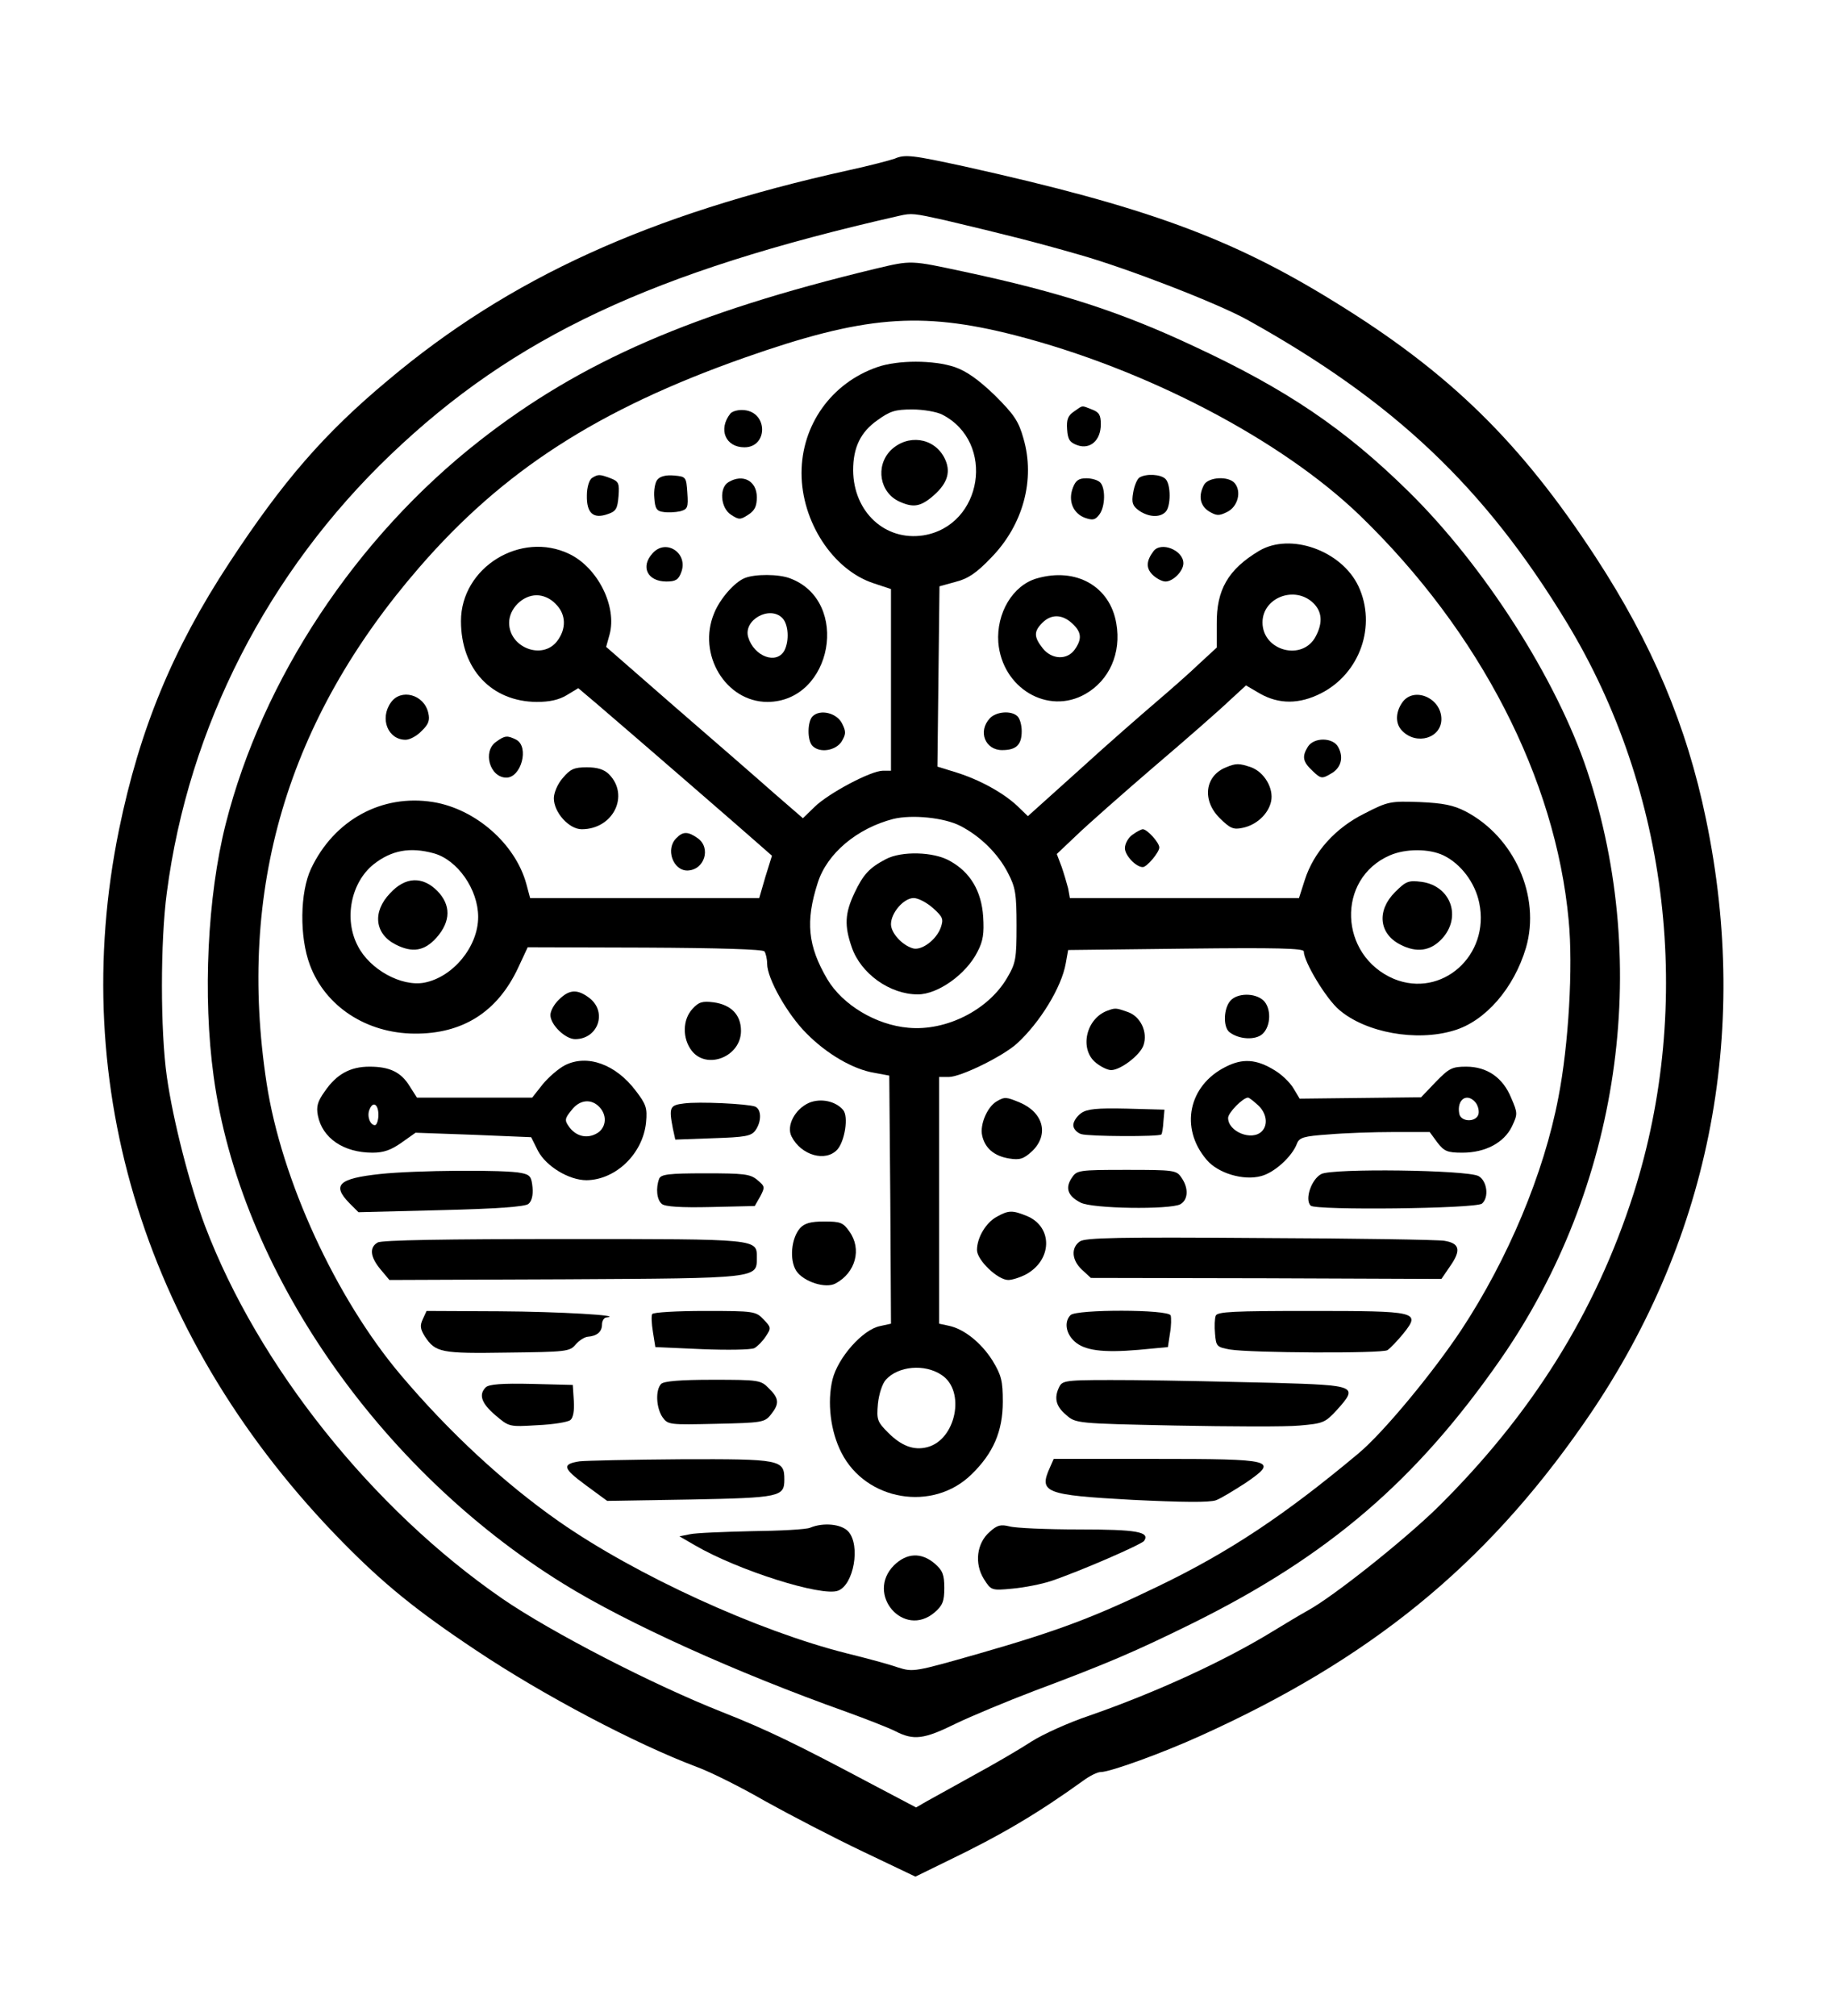 <?xml version="1.0" encoding="UTF-8"?>
<svg data-bbox="30.013 45.383 470.977 500.017" viewBox="0 0 534 586" height="781.333" width="712" xmlns="http://www.w3.org/2000/svg" data-type="shape">
    <g>
        <path d="M260.1 46.1c-1.4.5-7.5 2.1-13.5 3.4-57.9 12.8-98.5 31.3-133.8 61-18.6 15.5-30.6 29.4-46.1 53-16.5 25.1-26.1 48.4-32.1 77.6-15.3 74.8 8 149.1 65 207.1 11.8 12 21.3 19.8 38.9 31.5 19.3 12.9 46.2 27.1 64 33.8 3.9 1.4 12.9 5.9 20 10 7.2 4 19.9 10.6 28.3 14.6l15.3 7.3 9.2-4.5c15.8-7.6 26.4-13.9 39.6-23.4 1.9-1.4 4.1-2.5 5.1-2.5 2.7 0 17.9-5.5 28.9-10.5 49.2-22.2 82.6-49.3 111.4-90.7 36.4-52.1 48.7-113 35.6-175.8-5.6-27.2-15.7-51-32-76-21.9-33.5-42.5-53.7-76-74.3-30.1-18.6-54.8-27.6-107.4-39.3-15.2-3.3-17.4-3.6-20.4-2.3M274.7 64c17.7 4.2 26.1 6.3 39.3 10.1 14 4 39.8 14 48.5 18.8 42.7 23.7 69.1 48.7 93 88.1 29.7 49 36.9 110.7 19.4 165.8-11.1 34.7-29.7 64.4-57.3 91.6-9.8 9.5-30 25.6-37.5 29.7-2 1.1-6.5 3.8-10.1 6-14.2 8.7-33.8 17.7-53.3 24.5-6 2-13.5 5.4-16.8 7.5-3.2 2.1-10.7 6.5-16.6 9.7-6 3.3-12.2 6.8-13.9 7.7l-3.1 1.8-12.9-6.8c-22.2-11.8-30.5-15.8-43.4-20.9-20.3-8-49.9-23.3-64-33-37.7-26-70.9-67.5-86.4-108.3-4.4-11.7-9.3-30.6-11.1-43.4-1.9-13.3-1.9-39.4 0-53.5 6.3-48.2 29.4-93.2 65.1-127.3 35.8-34.2 76-53.1 147.9-69.4 3.5-.8 4.2-.7 13.2 1.3"/>
        <path d="M254.5 78.1c-53.1 12.8-85.6 26.9-115.1 50-35.9 28.1-63.1 69.2-73.8 111.4-5.3 21-6.7 50-3.5 73.3 7.6 55.9 47.8 114.2 101.7 147.5 18.4 11.4 50.2 25.8 82.2 37.2 5.8 2.1 12.2 4.6 14.2 5.6 5.4 2.8 8.4 2.4 17.7-2.2 4.6-2.2 14.9-6.5 22.8-9.5 21.1-7.9 29.3-11.4 45.9-19.6 39.6-19.6 65.1-41.5 89.7-76.9 34.5-49.8 43.9-114 25.1-170.8-8.9-26.7-29.9-59.6-52-81.3-18.5-18.2-35.5-29.7-62.4-42.2-21.3-10-39-15.7-66.6-21.6-15.9-3.4-15.3-3.4-25.9-.9m40.4 19.3c38.2 9.8 77.6 30.4 100.5 52.5 34.8 33.7 56.8 76.4 60.6 117.6 1.3 13.4 0 36.2-3 51.5-4.2 22.1-14.7 47-28.2 67.5-8.3 12.5-22.7 29.9-29.9 35.9-21.4 17.9-37.6 28.7-58.4 38.7-18.4 8.9-29 12.9-52 19.5-18.6 5.3-19 5.4-23.5 4-2.5-.9-9.2-2.7-14.9-4.1-25.8-6.5-61.1-22.6-83.6-38.3-16-11.2-31.9-25.9-46.1-42.7-18.8-22.3-34.6-56.6-38.9-84.7-8.6-56.3 6-105.6 44.3-149.8 24.4-28.2 52-46 94.5-61 34.7-12.2 51.1-13.6 78.6-6.6"/>
        <path d="M255 106.7c-13.3 4.6-22 16.8-22 30.8 0 14.1 9.1 28.1 20.9 32l5.1 1.7V224h-2.4c-3.4 0-15.7 6.5-19.8 10.5l-3.4 3.3-8.2-7.1c-4.5-4-17.4-15.2-28.6-24.9L176.2 188l1-3.6c2.2-8.1-3.4-19.4-11.7-23.4-14.1-6.8-31.5 3.9-31.5 19.5 0 14 8.9 23.4 22 23.5 3.8 0 6.5-.6 8.8-2l3.3-2 5.2 4.4c12.5 10.7 43.3 37.4 47 40.7l4.1 3.6-1.9 6.1-1.8 6.2h-66.6l-1.1-4.1c-3.2-11.7-14.8-21.8-27.1-23.8-14.9-2.4-28.8 5.2-35.5 19.4-3.2 6.8-3.4 19.8-.3 28 4.5 12 16.4 19.8 30.4 19.9s24.1-6.3 30.1-19.1l2.8-6 34.1.1c21.4.1 34.3.5 34.7 1.1.4.5.8 2.2.8 3.6 0 4.3 5.9 14.7 11.4 20.2 5.9 6 13.6 10.5 19.8 11.5l4.3.8.3 36 .2 36.1-3.2.7c-5 1-12.2 9.1-13.8 15.5-1.6 6.6-.6 15.1 2.6 21.3 7.1 14 26.6 17.3 37.8 6.3 6.3-6.1 9.1-12.5 9.1-21.1 0-6.1-.4-7.7-3-12-3.3-5.2-8.3-9.2-12.7-10.1l-2.8-.6V313h2.8c3.5 0 15.7-6 19.8-9.7 6.7-6.1 13-16.4 14.2-23.3l.7-3.9 34.3-.4c26.2-.3 34.2-.1 34.2.8 0 3 6.5 13.8 10.3 17 7.7 6.6 22.4 9.3 33.3 6 9.2-2.7 17.5-12.3 21-24.1 4.3-14.9-3.4-32.2-17.6-39.6-3.5-1.8-6.5-2.4-13.3-2.7-8.5-.3-9.2-.2-16 3.3-8.5 4.2-14.8 11.2-17.4 19.3l-1.7 5.3H311l-.5-2.8c-.4-1.5-1.2-4.3-1.9-6.3l-1.4-3.7 5.7-5.4c3.1-3 13.3-12 22.6-20 9.4-8 19.2-16.6 21.8-19.1l4.9-4.5 4.1 2.4c5.5 3.1 11.4 3.1 17.7-.1 11.4-5.8 16.2-19.7 10.9-31.1-4.9-10.4-19.8-15.7-28.9-10.3-9 5.4-12.4 11.3-12.3 21.2v6.9l-5.1 4.7c-2.8 2.7-8.5 7.7-12.6 11.2s-14.2 12.3-22.3 19.7l-14.9 13.4-3.1-3c-4.2-3.9-11-7.6-17.7-9.7l-5.5-1.7.3-26.2.3-26.2 4.7-1.3c3.6-.9 6.1-2.6 10.3-7 9.3-9.5 12.9-22.7 9.4-34.7-1.4-5-2.7-6.9-8.3-12.5-4.8-4.6-8.2-7-11.6-8.2-6.2-2.1-16.6-2.1-22.6 0m18.9 13.8c15.6 8 11.8 32.3-5.5 35.1-11.1 1.7-20.3-6.8-20.4-18.9 0-6.6 2.1-11.1 7.1-14.6 3.6-2.6 5.1-3.1 10.1-3.1 3.2 0 7.2.7 8.7 1.5m-112.4 55c3.1 3 3.2 7.3.4 10.9-4.3 5.5-13.9 1.8-13.9-5.4 0-4.1 3.9-8 8-8 1.9 0 4 .9 5.5 2.5m220.2-.3c2.6 2.5 2.9 5.7.8 9.7-3.8 7.4-15.5 4.3-15.5-4 0-7.2 9.3-10.8 14.7-5.7M279.1 240c5.9 3 11.1 8.2 13.9 13.7 2.2 4.2 2.5 6.1 2.5 15.3 0 9.7-.2 10.9-2.8 15.3-5.5 9.3-17.7 15.4-28.6 14.4-9.5-.8-19.2-6.7-23.6-14.1-5.7-9.7-6.4-16.8-2.8-28 2.7-8.6 11.5-15.9 22-18.6 5.4-1.3 14.7-.4 19.4 2m-153 8c6.9 1.9 12.9 10.5 12.9 18.5 0 8.6-7.3 17.5-15.7 19.1-6.6 1.2-15.8-3.8-19.3-10.7-4.1-7.8-2-18.4 4.6-23.7 5.2-4.1 10.6-5.1 17.5-3.2m293.5.6c5 2.4 9.2 7.9 10.4 13.8 3.2 15.3-10.9 27.8-24.8 22.1-16-6.8-16.8-29.1-1.2-35.9 4.6-2 11.4-2 15.6 0m-145.9 151c7.1 4.6 4.2 18.9-4.2 21-3.9 1-7.5-.4-11.3-4.2-3.2-3.2-3.4-3.8-3-8.4.3-2.9 1.3-5.9 2.3-7 3.6-4 11.3-4.7 16.2-1.4"/>
        <path d="M258.9 130.9c-4.5 4.6-3.2 12.3 2.6 14.9 4 1.8 6.1 1.5 9.9-1.8 4.2-3.7 5.1-7.1 3.1-11-3.1-5.9-10.7-6.9-15.6-2.1"/>
        <path d="M257.5 249.7c-4.8 2.5-6.6 4.5-9.1 9.8-2.8 5.9-3 9.5-.8 15.8 2.6 7.6 11 13.7 19.2 13.7 5.8 0 14-5.8 17.3-12.3 1.7-3.2 2-5.4 1.7-10.3-.5-7.4-3.7-12.9-9.7-16.2-4.7-2.7-14.1-2.9-18.6-.5m13.7 14.2c2.9 2.6 3.1 3.2 2.3 5.6-1.3 3.7-5.7 6.9-8.2 6.1-3.2-1-6.3-4.5-6.3-7 0-3.3 3.7-7.6 6.6-7.6 1.3 0 3.8 1.3 5.6 2.9"/>
        <path d="M113.4 259.6c-5.2 5.4-4.5 11.8 1.6 14.9 4.9 2.5 8.4 1.9 11.9-2 4.2-4.8 4.2-9.5.2-13.6-4.3-4.3-9.3-4.1-13.7.7"/>
        <path d="M405.5 259.3c-5.3 5.3-4.7 12 1.5 15.2 4.8 2.5 8.8 1.9 12.1-1.6 5.9-6.3 2.7-15.4-5.8-16.6-3.9-.5-4.6-.2-7.8 3"/>
        <path d="M312.2 119.6c-1.8 1.2-2.2 2.4-2 5.2.2 3 .8 3.8 3 4.6 3.7 1.3 6.8-1.4 6.8-6.1 0-2.7-.5-3.5-2.6-4.3-3.1-1.2-2.5-1.3-5.2.6"/>
        <path d="M212.3 120.2c-3.6 4.6-1.4 9.8 4.1 9.8 6.8 0 6.9-10.1 0-10.8-1.7-.2-3.5.3-4.1 1"/>
        <path d="M172.1 138.9c-.8.5-1.5 2.7-1.5 5.1-.1 5.2 1.9 6.9 6.1 5.4 2.4-.8 2.8-1.6 3.1-5.2.3-3.8 0-4.3-2.3-5.2-3.2-1.2-3.6-1.2-5.4-.1"/>
        <path d="M191.1 139.4c-.7.8-1.1 3.2-.9 5.3.2 3.1.7 3.9 2.7 4.1 1.2.2 3.4.1 4.8-.2 2.2-.6 2.4-1.1 2.1-5.4-.3-4.6-.4-4.7-3.9-5-2.2-.2-4 .2-4.8 1.2"/>
        <path d="M331.2 138.8c-.7.5-1.5 2.5-1.8 4.4-.5 2.9-.2 3.8 1.7 5.2 2.8 1.9 6 2.1 7.7.4 1.6-1.6 1.6-8 0-9.6-1.4-1.4-5.7-1.6-7.6-.4"/>
        <path d="M211.8 140.1c-2.8 1.6-2.4 7.5.7 9.5 2.3 1.5 2.7 1.5 5 0 1.9-1.2 2.5-2.5 2.5-5.1 0-4.7-4-6.9-8.2-4.4"/>
        <path d="M311.9 141.7c-1.5 3.8 0 7.5 3.5 8.8 2.3.8 3 .6 4.2-1 1.7-2.3 1.8-7.7.2-9.3-.7-.7-2.5-1.2-4-1.2-2.2 0-3.1.6-3.9 2.7"/>
        <path d="M350 140.9c-1.7 3.2-1.2 6 1.4 7.7 2.2 1.3 2.9 1.4 5.3.2 3.1-1.5 4.3-5.9 2.2-8.4-1.8-2.1-7.6-1.8-8.9.5"/>
        <path d="M189.7 160.8c-3.6 3.9-1.5 8.2 4 8.2 2.7 0 3.5-.5 4.3-2.6 2.2-5.6-4.4-10-8.3-5.6"/>
        <path d="M335.3 160.2c-2.1 2.8-2.2 4.9-.3 6.8 1.1 1.1 2.8 2 3.8 2 2.2 0 5.2-3 5.2-5.3 0-3.8-6.5-6.4-8.7-3.5"/>
        <path d="M216.5 168c-3 1.2-7.2 6-8.9 10.2-5 12 3.4 25.8 15.5 25.8 18.9-.1 24.2-29.3 6.6-35.9-3.3-1.3-10.3-1.3-13.2-.1m10.9 11.6c1.8 1.8 2.1 6.6.6 9.5-2.3 4.1-8.8 1.7-10.5-3.9-1.5-5 6.2-9.3 9.9-5.6"/>
        <path d="M301.4 168.1c-7 2-11.8 10.1-11.2 18.6 1.1 13.3 14.4 21.2 25.3 15 7-4 10.5-11.9 9-20.5-1.8-10.8-11.7-16.4-23.1-13.1m10.3 13.1c2.7 2.5 2.9 4.5.7 7.6s-6.7 2.9-9.3-.4-2.6-4.9-.1-7.4c2.6-2.6 5.8-2.5 8.7.2"/>
        <path d="M113.6 204.2c-3.3 4.7-.8 10.8 4.3 10.8 1.2 0 3.3-1.1 4.7-2.6 2-1.9 2.4-3.1 1.9-5.2-1.2-5.4-8-7.2-10.9-3"/>
        <path d="M407.6 204.2c-2 2.9-2 6.2 0 8.2 4.2 4.3 11.4 2.1 11.4-3.4 0-6.2-8.1-9.6-11.4-4.8"/>
        <path d="M236.2 208.2c-1.5 1.5-1.6 7 0 8.6 2.1 2.1 6.6 1.4 8.4-1.2 1.3-2.2 1.4-2.9.2-5.3-1.5-3.1-6.4-4.3-8.6-2.1"/>
        <path d="M287.7 208.8c-3.5 3.8-1.3 9.2 3.6 9.2 4.1 0 5.7-1.5 5.7-5.5 0-1.7-.5-3.6-1.2-4.3-1.8-1.8-6.3-1.4-8.1.6"/>
        <path d="M144.2 215.6c-4 2.8-1.8 10.4 3 10.4 4.3 0 6.7-8.9 2.9-11-2.6-1.3-3.3-1.3-5.9.6"/>
        <path d="M380.2 217c-1.8 2.9-1.5 4.4 1.4 7.1 2.3 2.2 2.7 2.3 5.2.8 3-1.6 3.9-4.7 2.2-7.8-1.5-2.8-7-2.9-8.8-.1"/>
        <path d="M356.4 223c-6.2 2.5-7 9.6-1.9 14.7 3 3 4 3.5 6.7 2.9 4-.8 7.5-4 8.3-7.7.8-3.8-2-8.5-5.8-9.9-3.5-1.2-4.4-1.2-7.3 0"/>
        <path d="M163.6 226.1c-1.5 1.7-2.6 4.3-2.6 5.9 0 4.1 4.4 9 8.1 9 9.2 0 14-9.9 7.9-16-1.4-1.4-3.4-2-6.4-2-3.7 0-4.8.5-7 3.1"/>
        <path d="M329.2 242.6c-1.2.8-2.2 2.6-2.2 3.9 0 2.1 3.2 5.5 5.2 5.5 1.2 0 4.8-4.3 4.8-5.7s-3.5-5.3-4.8-5.3c-.4 0-1.8.7-3 1.6"/>
        <path d="M196.6 243.6c-3.2 3.1-1 9.4 3.2 9.4 5-.1 7-6.6 3-9.4-2.8-2-4.3-2-6.2 0"/>
        <path d="M162.5 290.5c-1.4 1.3-2.5 3.3-2.5 4.5 0 2.8 4.3 7 7.2 7 6.6 0 9.4-7.8 4.2-11.9-3.5-2.7-5.9-2.6-8.9.4"/>
        <path d="M357.7 290.8c-2 2.2-2.2 7.5-.4 9.1 2.7 2.2 7.6 2.5 9.7.6 2.5-2.3 2.6-7.6.2-9.8-2.5-2.2-7.5-2.1-9.5.1"/>
        <path d="M201.3 293.2c-2.9 3.1-3 8.6-.2 12.2 4.4 5.6 14.3 1.7 14.3-5.8 0-4.6-2.8-7.6-8-8.3-3.2-.4-4.3-.1-6.1 1.9"/>
        <path d="M322 293.7c-6.4 2.3-8.3 11.3-3.4 15.2 1.5 1.2 3.4 2.1 4.4 2.1 2.7 0 8.4-4.3 9.4-7.2 1.3-3.8-.8-8.4-4.6-9.7-3.4-1.2-3.6-1.2-5.8-.4"/>
        <path d="M164.2 309.6c-1.9 1-4.8 3.5-6.5 5.6l-3 3.8h-33.5l-2.1-3.3c-2.5-4.1-5.8-5.7-11.7-5.7-5.6 0-9.6 2.2-13 7.2-2.1 2.9-2.5 4.4-2 7 1.3 6.6 7.5 10.8 15.9 10.8 3.3 0 5.4-.8 8.4-2.9l4.1-2.9 16.8.6 16.8.7 2 4c2.4 4.5 9 8.5 14.1 8.5 8.5-.1 16.4-7.7 17.3-16.8.4-4.2 0-5.3-3-9.2-5.8-7.7-14.1-10.7-20.6-7.4m10.2 12.3c2.3 2.6 1.7 6.3-1.3 7.7-2.8 1.4-5.9.5-7.8-2.3-1.2-1.7-1.1-2.3.8-4.6 2.4-3.2 5.9-3.5 8.3-.8M110 324c0 1.6-.5 3-1 3-1.4 0-2.4-2.6-1.6-4.5 1-2.6 2.6-1.6 2.6 1.5"/>
        <path d="M356.2 310.1c-10.7 5.4-13.3 17.7-5.5 26.9 3.3 4 10.8 6.2 15.9 4.8 3.9-1 9-5.7 10.4-9.4.7-1.8 1.9-2.2 9.2-2.7 4.5-.4 13.1-.7 18.9-.7h10.5l2.2 3c2 2.6 2.9 3 7.3 3 6.7 0 12.1-2.9 14.4-7.6 1.7-3.6 1.7-3.9-.2-8.3-2.4-5.9-7-9.1-13.1-9.1-4.1 0-5 .5-8.8 4.4l-4.3 4.5-17.6.2-17.7.2-1.8-3c-1-1.7-3.4-4-5.4-5.2-5.3-3.3-9.4-3.6-14.4-1m9.5 11.1c2.5 2.3 3 5.7 1.1 7.6-2.9 2.9-9.8.1-9.8-3.9 0-1.5 4.3-5.9 5.8-5.9.3 0 1.6 1 2.9 2.2m63.3-.7c.6.8 1 2.2.8 3.2-.5 2.5-5.1 2.5-5.6 0-.8-4.2 2.3-6.3 4.8-3.2"/>
        <path d="M235.2 320.5c-4.1 1.8-6.7 6.7-5.1 9.8 2.8 5.5 9.9 7.5 13.3 3.8 2.2-2.5 3.3-9.6 1.7-11.5-2.2-2.6-6.5-3.5-9.9-2.1"/>
        <path d="M289.7 320.1c-2.7 1.6-4.9 6.7-4.2 9.9.8 3.7 3.5 6 7.9 6.7 3.1.5 4.2.1 6.7-2.2 4.9-4.8 3.2-11.2-3.7-14.1-3.9-1.6-4.3-1.7-6.7-.3"/>
        <path d="M198.8 320.7c-4.1.5-4.4 1.1-3.2 7.3l.7 3.2 10.9-.4c9.4-.3 11.2-.6 12.4-2.3 1.8-2.5 1.8-6.1-.1-6.9-2.2-.8-16.3-1.5-20.7-.9"/>
        <path d="M314.3 323.5c-1.3.9-2.3 2.5-2.3 3.5s1 2.2 2.3 2.6c2.1.7 22.7.8 23.3.1.2-.2.5-1.9.6-3.8l.3-3.4-11-.3c-8.7-.2-11.5.1-13.2 1.3"/>
        <path d="M110.5 341.2c-12.1 1.3-14.1 3.2-8.9 8.5l2.6 2.6 24-.6c16.5-.4 24.4-1 25.4-1.8s1.4-2.6 1.2-4.8c-.3-3.1-.7-3.7-3.3-4.2-4.5-1-30.8-.8-41 .3"/>
        <path d="M311.5 342.4c-1.9 2.9-1.1 5.2 2.6 7.1 3.3 1.8 25.9 2.1 29 .5 2.3-1.3 2.5-4.7.3-7.8-1.4-2.1-2.2-2.2-15.9-2.2-14.1 0-14.5.1-16 2.4"/>
        <path d="M384.1 341.2c-2.9 1.5-4.9 7.4-3.1 9.2 1.4 1.4 47.9.9 49.8-.6 2.1-1.8 1.5-6.6-1-8-3.4-1.8-42.4-2.3-45.7-.6"/>
        <path d="M191.6 342.6c-1 2.7-.7 6.1.8 7.3.9.8 5.6 1.1 14.2.9l12.8-.3 1.6-2.8c1.4-2.7 1.4-2.9-.9-4.8-2-1.7-3.9-1.9-15.1-1.9-10.7 0-12.9.3-13.4 1.6"/>
        <path d="M289.8 353.6c-3.2 1.7-5.8 6.1-5.8 9.7 0 2.9 6 8.7 9.1 8.7 1.1 0 3.3-.7 4.9-1.5 7.9-4.1 8.2-13.9.5-17.1-4.2-1.7-5.3-1.7-8.7.2"/>
        <path d="M232.6 356.9c-2.6 2.9-3.2 9.3-1.1 12.5 2.1 3.1 8.5 5.2 11.4 3.6 5.8-3.1 7.7-10 4-15.1-1.8-2.6-2.6-2.9-7.3-2.9-3.9 0-5.7.5-7 1.9"/>
        <path d="M313.9 360.8c-2.6 1.8-2.4 5.4.6 8.2l2.6 2.4 50.9.1 51 .2 2.6-3.8c3.2-4.6 2.7-6.6-1.8-7.3-1.8-.3-26-.7-53.7-.8-40.6-.3-50.7-.1-52.2 1"/>
        <path d="M109.8 361.1c-2.5 1.4-2.2 4.2.8 7.8l2.6 3.1 51.2-.2c56.2-.3 55.6-.3 55.6-6.2 0-5.6 1.1-5.5-56-5.5-33.9 0-53.1.3-54.2 1"/>
        <path d="M122.9 383.4c-.9 1.9-.7 2.9.6 5 3.1 4.7 4.7 5 24 4.7 17-.2 18.1-.3 19.8-2.3 1-1.2 2.6-2.2 3.5-2.3 2.7-.2 4.2-1.4 4.2-3.6 0-1 .6-2 1.3-2 5.3-.6-13.7-1.7-31.1-1.8L124 381z"/>
        <path d="M189.6 381.9c-.3.4-.2 2.8.2 5.2l.7 4.4 13.5.6c7.4.3 14.3.2 15.3-.3.9-.5 2.4-2 3.3-3.4 1.6-2.4 1.6-2.6-.6-4.9-2.3-2.4-2.7-2.5-17.1-2.5-8.1 0-15 .4-15.3.9"/>
        <path d="M311.2 382.2c-1.9 1.9-1.4 5.3 1.1 7.6 2.9 2.7 8.2 3.4 18.7 2.5l8.5-.8.6-4c.4-2.2.4-4.5.2-5.2-.7-1.8-27.4-1.8-29.1-.1"/>
        <path d="M353.4 382.4c-.3.8-.4 3.1-.2 5.2.3 3.7.5 3.9 4.3 4.6 6 1 44.1 1.2 45.8.2.8-.5 2.9-2.7 4.7-4.9 5-6.3 4.2-6.5-27.2-6.5-22.1 0-27 .2-27.4 1.4"/>
        <path d="M192.2 402.2c-1.7 1.7-1.5 6.9.4 9.7 1.6 2.2 2 2.2 15.6 1.9 13.3-.3 14.1-.4 15.9-2.7 2.5-3.1 2.4-4.7-.6-7.6-2.3-2.4-2.9-2.5-16.3-2.5-9.4 0-14.2.4-15 1.2"/>
        <path d="M308 402.9c-1.7 3.3-1.1 5.8 1.9 8.3 2.8 2.5 3.1 2.5 31.7 3.1 15.9.3 32.2.4 36.2 0 6.8-.6 7.4-.8 10.8-4.5 6.3-7 5.8-7.2-18.1-7.9-11.6-.3-30.1-.7-41.2-.8-19.1-.1-20.3 0-21.3 1.8"/>
        <path d="M141.2 403.2c-2.1 2.1-1.3 4.6 2.8 8.1 4 3.4 4 3.4 12.2 2.9 4.6-.2 8.9-.9 9.6-1.5.8-.6 1.2-2.7 1-5.6l-.3-4.6-12-.3c-8.5-.2-12.4.1-13.3 1"/>
        <path d="M168.5 424.7c-5.2.8-4.9 2 1.6 6.8l6.4 4.7 24.2-.4c26.1-.5 27.3-.8 27.3-5.8 0-5.8-1-6-30.1-5.9-14.5.1-27.7.4-29.4.6"/>
        <path d="M305.2 426.5c-3.3 7.3-1.5 8 24 9.4 14.5.7 22.5.8 24.3.1 1.4-.5 5.3-2.9 8.7-5.1 9.6-6.6 8.3-6.9-26.7-6.9h-29.2z"/>
        <path d="M235.5 444c-1.1.5-8.7.9-17 1-8.2.2-16.3.5-18 .9l-3 .6 4.5 2.6c12.5 7.3 36.9 15 41.6 13.2 4.6-1.7 6.6-13.2 3-17.2-2-2.2-7.3-2.7-11.1-1.1"/>
        <path d="M287.7 445.2c-3.8 3.3-4.5 9.2-1.7 13.7 2.1 3.3 2.2 3.4 8.3 2.8 3.4-.3 8.5-1.3 11.2-2.2 8.6-2.9 26.5-10.7 27.1-11.7 1.7-2.6-2.1-3.3-18.9-3.3-9.5 0-18.6-.4-20.3-.9-2.5-.6-3.5-.4-5.7 1.6"/>
        <path d="M259.9 454.9c-8.4 8.4 2.8 21.4 11.8 13.7 2.3-2 2.8-3.2 2.8-7.1s-.5-5.1-2.8-7.1c-3.9-3.3-8.1-3.1-11.8.5"/>
    </g>
</svg>
